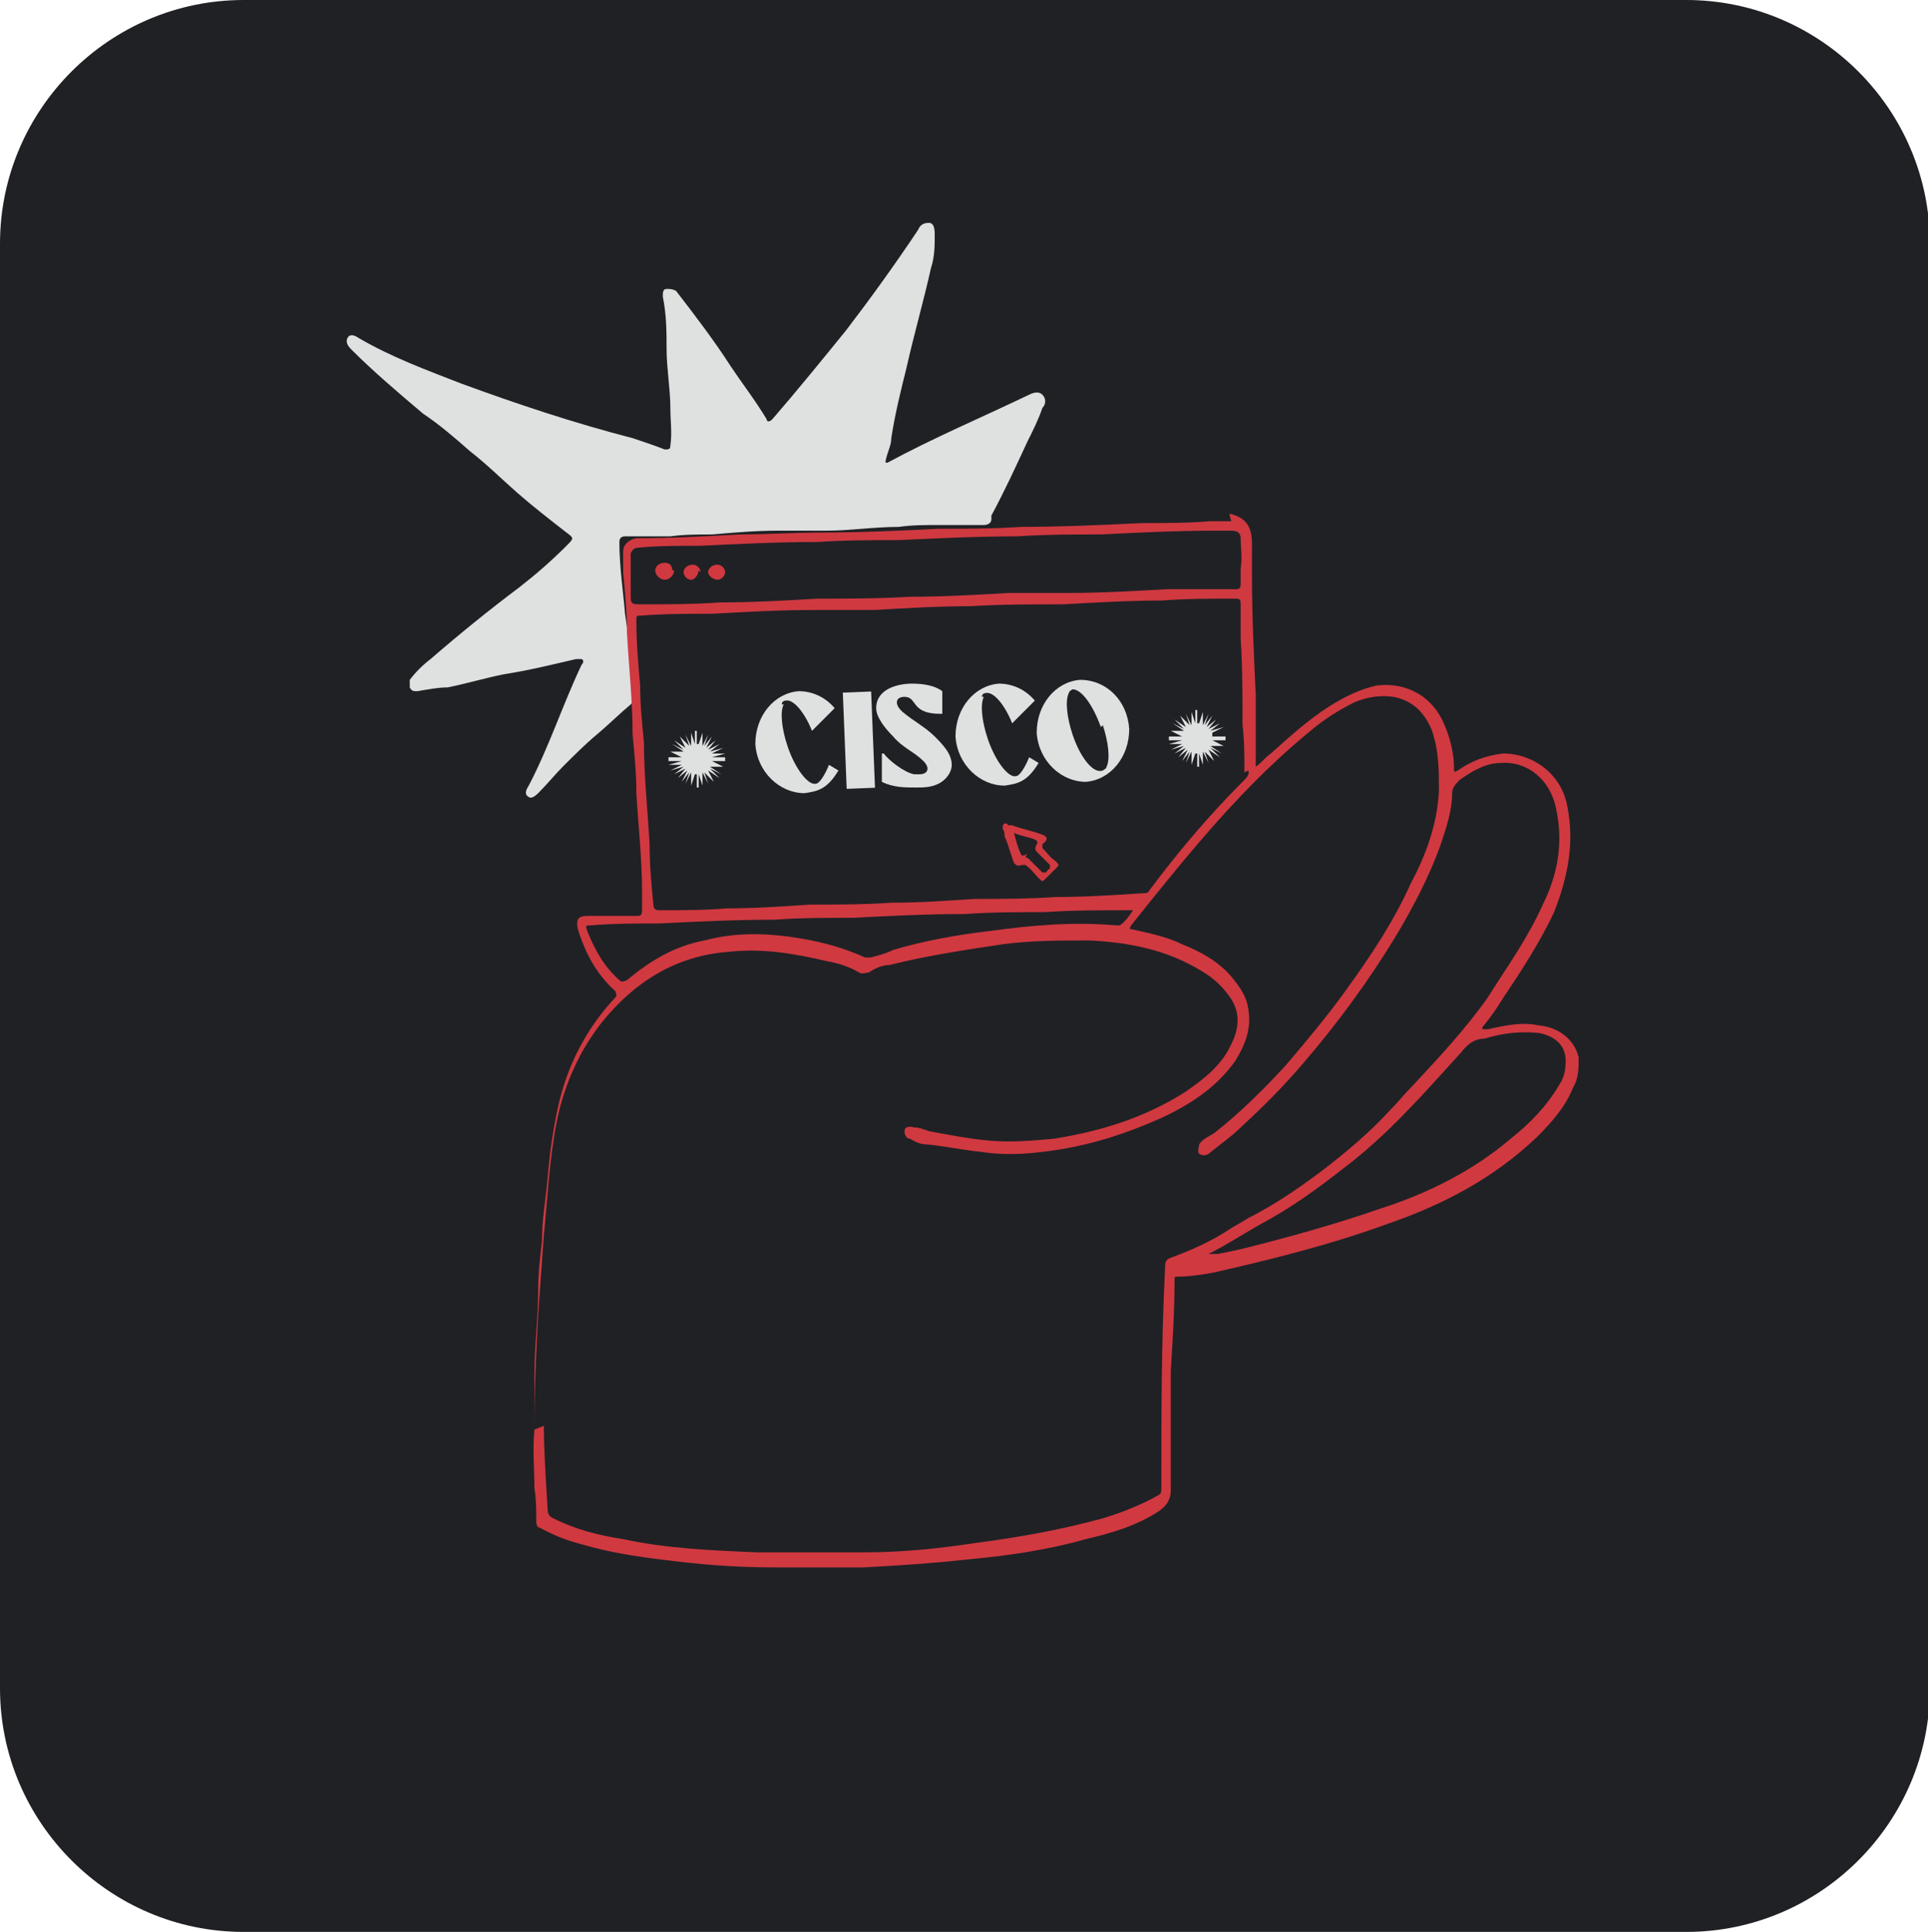 <?xml version="1.0" encoding="UTF-8"?> <svg xmlns="http://www.w3.org/2000/svg" id="Capa_1" data-name="Capa 1" version="1.1" viewBox="0 0 102.1 102.3"><defs><style> .cls-1 { fill: #202125; } .cls-1, .cls-2, .cls-3 { stroke-width: 0px; } .cls-2 { fill: #d03940; } .cls-3 { fill: #dfe1e0; } </style></defs><path class="cls-1" d="M89.2,102.3H12.9c-7.1,0-12.9-5.8-12.9-12.9V12.9C0,5.8,5.8,0,12.9,0h76.4c7.1,0,12.9,5.8,12.9,12.9v76.5c0,7.1-5.8,12.9-12.9,12.9"></path><path class="cls-3" d="M46.9,24.5c0,0,.1,0,.1,0,2.4-1.3,5-2.4,7.5-3.6.2-.1.5-.2.7,0,.2.2.2.5,0,.7-.2.6-.5,1.2-.8,1.8-.6,1.3-1.2,2.6-1.9,3.9,0,0,0,.2,0,.2,0,.2-.2.3-.4.3-.8,0-1.6,0-2.4,0-.7,0-1.4,0-2.1.1-1.3,0-2.6.2-3.8.2-.9,0-1.7,0-2.6,0-1.2,0-2.3.1-3.5.2-.7,0-1.5,0-2.2.1-.8,0-1.6,0-2.4,0-.2,0-.3.1-.3.3,0,1.3.2,2.6.3,3.8.2,1.4.4,2.8.5,4.2,0,.2,0,.4-.2.6-.6.5-1.2,1.1-1.8,1.6-.6.5-1.2,1.1-1.8,1.7-.4.4-.8.9-1.3,1.4-.2.2-.4.3-.5.2-.2-.1-.2-.3,0-.6,1.1-2.1,1.8-4.3,2.8-6.4,0,0,.2-.2,0-.3,0,0-.2,0-.3,0-1.3.3-2.5.6-3.8.8-1,.2-2,.5-3,.7-.5,0-1,.1-1.6.2-.2,0-.3,0-.4-.2,0-.2,0-.3,0-.4.3-.4.7-.8,1.1-1.1,1.5-1.3,3.1-2.6,4.7-3.8.9-.7,1.7-1.4,2.5-2.2.4-.4.4-.4,0-.7-.9-.7-1.8-1.4-2.6-2.1s-1.6-1.5-2.5-2.2c-.8-.7-1.6-1.4-2.5-2-1.3-1.1-2.6-2.2-3.8-3.4-.2-.2-.3-.4-.2-.6.1-.2.3-.2.6,0,1.7,1,3.6,1.7,5.4,2.4,3,1.1,6,2.1,9.1,2.9.6.2,1.2.4,1.7.6.2,0,.3,0,.3-.2.1-.7,0-1.3,0-2,0-1-.2-2.1-.2-3.1,0-.9,0-1.8-.2-2.8,0-.2,0-.4.2-.4.2,0,.3,0,.5.1,1,1.3,2,2.6,2.9,4,.6.9,1.3,1.8,1.9,2.8,0,.1.1.2.3,0,1.3-1.5,2.6-3.1,3.9-4.7,1.3-1.7,2.6-3.5,3.8-5.3.1-.2.2-.4.6-.4.2,0,.3.2.3.6,0,.6,0,1.2-.2,1.8-.4,1.8-.9,3.5-1.3,5.3-.3,1.2-.6,2.4-.8,3.7,0,.4-.2.7-.3,1.2"></path><path class="cls-2" d="M65.1,27.2c.9.2,1.2.7,1.2,1.6,0,.6,0,1.1,0,1.7,0,2.1.1,4.2.2,6.3,0,1.1,0,2.2,0,3.3,0,.2,0,.3,0,.5.3-.2.5-.5.8-.7,1-.9,2-1.8,3.1-2.5.8-.5,1.6-.9,2.5-1.1,1.6-.2,3,.6,3.6,2.1.3.7.5,1.5.5,2.3,0,.2,0,.2.2.1.7-.5,1.5-.8,2.4-.9,1.6,0,3.1,1.1,3.4,2.8.4,2,0,3.8-.7,5.6-.8,1.7-1.8,3.2-2.8,4.7-.3.5-.6.9-1,1.4,0,0,0,0,0,.1,0,0,.2,0,.3,0,.9-.2,1.8-.4,2.7-.2,1.1.1,1.9.8,2.1,1.7,0,.6,0,1.1-.3,1.6-.4,1-1.1,1.8-1.9,2.6-2.3,2.2-5,3.6-7.9,4.6-3,1.1-6.2,1.9-9.3,2.6-.6.1-1.2.2-1.8.2-.2,0-.2,0-.2.2,0,1.6-.1,3.2-.2,4.8,0,2.1,0,4.2,0,6.3,0,.5-.2.8-.6,1.1-1.2.8-2.6,1.2-3.9,1.5-2.1.6-4.3.9-6.5,1.1-1.8.2-3.5.3-5.3.4-.5,0-1,0-1.6,0-.1,0-.2,0-.3,0h-2.5c0,0-.1,0-.2,0-1.7,0-3.4-.1-5.1-.3-1.7-.2-3.4-.4-5.1-.9-.8-.2-1.6-.5-2.3-.9-.1,0-.2-.1-.2-.3,0-.6,0-1.2-.1-1.8,0-1-.1-2,0-3.1,0,0,0-.1,0-.2v-.7c0-.1,0-.2,0-.3,0-.6,0-1.1,0-1.7,0-1.5.2-3,.2-4.5,0-.9.1-1.7.2-2.6,0-1.1.2-2.2.3-3.3.1-1.3.3-2.7.6-4,.5-2.1,1.5-4,3-5.6.1-.1,0-.2,0-.3-1-.9-1.6-2-2-3.3-.1-.5,0-.7.5-.7.1,0,.2,0,.4,0,.7,0,1.5,0,2.2,0,.2,0,.3,0,.3-.3,0-.3,0-.7,0-1,0-1.7-.2-3.5-.3-5.2,0-1-.1-2.1-.2-3.1,0-1.8-.2-3.6-.3-5.4,0-1.1-.1-2.1-.2-3.2,0-.4,0-.7,0-1.1,0-.4.4-.7.8-.7,1.8,0,3.6-.1,5.4-.2,1.5,0,2.9-.1,4.4-.1,2,0,4.1-.1,6.1-.2,1.5,0,2.9,0,4.4-.1,2.1,0,4.2-.1,6.4-.2,1.2,0,2.4,0,3.6-.1,0,0,.1,0,.2,0h.9ZM28.8,75.5c0,1.2.1,2.8.2,4.4,0,.3.1.4.3.5,1.2.6,2.4.9,3.7,1.1,2.3.5,4.7.6,7.1.7,1.9,0,3.8,0,5.7,0,2,0,3.9-.2,5.9-.5,2.3-.3,4.5-.7,6.7-1.3,1-.3,2-.7,2.9-1.2.2-.1.2-.2.2-.4,0-3.9,0-7.8.2-11.7,0-.2,0-.4.3-.5,1.1-.4,2.2-.9,3.1-1.5.3-.2.7-.4,1-.6,1.4-.7,2.7-1.6,3.9-2.5,1.3-1,2.5-2,3.6-3.2.4-.4.8-.9,1.2-1.3,1.4-1.5,2.8-3,4-4.7,1-1.6,2.1-3.1,2.9-4.9.8-1.6,1.1-3.3.7-5.1-.3-1.5-1.5-2.5-2.9-2.4-.8,0-1.5.4-2.2.9-.2.2-.4.4-.4.7,0,.9-.3,1.8-.6,2.7-.6,1.7-1.5,3.4-2.4,4.9-1.4,2.3-3,4.5-4.8,6.6-1.1,1.3-2.2,2.4-3.4,3.5-.5.5-1.1.9-1.7,1.4-.2.1-.3.1-.5,0-.1-.2,0-.3,0-.5.2-.3.5-.4.8-.6,1.4-1.1,2.6-2.3,3.8-3.6,1.1-1.3,2.2-2.6,3.2-4,1.3-1.8,2.5-3.6,3.4-5.6.8-1.5,1.4-3.1,1.5-4.9,0-1.1,0-2.2-.4-3.3-.4-.9-1-1.5-2-1.7-.7-.1-1.4,0-2.1.3-.8.4-1.6.9-2.3,1.5-2.2,1.8-4.1,3.8-5.9,5.9-1.2,1.4-2.4,2.9-3.6,4.4-.1.2-.1.2,0,.2.9.2,1.9.4,2.7.8,1,.4,1.9.9,2.6,1.7.4.5.8,1,.9,1.7.2,1.1-.2,2-.7,2.8-1,1.4-2.4,2.3-3.9,3-1.8.8-3.6,1.4-5.6,1.7-1.3.2-2.6.3-3.9.1-1-.1-1.9-.3-2.9-.4-.3,0-.6-.1-.9-.3-.2,0-.3-.2-.3-.4,0-.2.2-.3.5-.2.3,0,.5.1.8.2,1.1.2,2.1.4,3.2.5,1.1.1,2.3,0,3.4-.1,2.5-.4,4.8-1.1,7-2.5,1-.7,1.9-1.4,2.4-2.5.4-.8.5-1.6,0-2.4-.4-.6-.9-1.1-1.6-1.5-1.8-1.1-3.8-1.5-5.9-1.6-1.5,0-3.1,0-4.6.2-2,.3-4,.6-6,1.1-.4,0-.8.2-1.1.4-.2,0-.3.1-.5,0-.5-.3-1.1-.5-1.7-.6-1.7-.4-3.4-.7-5.2-.5-2.8.2-5,1.6-6.7,3.7-1.2,1.5-2,3.3-2.4,5.2-.4,2-.5,4.1-.7,6.1-.1,1.4-.2,2.8-.3,4.2-.1,1.9-.2,3.8-.2,6.1M65.9,40.9c0-.9,0-1.7-.1-2.5,0-1.5,0-3.1-.1-4.6,0-.6,0-1.2,0-1.7,0-.4,0-.4-.4-.4-1.3,0-2.5,0-3.8.1-1.7,0-3.4.1-5.2.2-1.6,0-3.3,0-4.9.1-1.7,0-3.4.1-5.1.2-1.1,0-2.2,0-3.2,0-1.8,0-3.6.1-5.4.2-1.3,0-2.5,0-3.8.1-.2,0-.2,0-.2.3,0,1.1.1,2.3.2,3.4,0,1,.1,2,.2,3,0,1.8.2,3.6.3,5.4,0,1.1.1,2.2.2,3.2,0,.2.1.3.3.3,1.2,0,2.4,0,3.6-.1,1.5,0,2.9-.1,4.4-.2,1.4,0,2.9,0,4.3-.1,1.5,0,2.9-.1,4.4-.2,1.4,0,2.8,0,4.3-.1,1.5,0,3.1-.1,4.6-.2.2,0,.3,0,.4-.2,1.5-2,3.1-3.9,4.9-5.7.2-.2.4-.4.3-.6M34.1,32c1.3,0,2.7,0,4-.1,1.7,0,3.5-.1,5.2-.2,1.6,0,3.2,0,4.9-.1,1.7,0,3.5-.1,5.2-.2,1,0,2.1,0,3.1,0,1.8,0,3.5-.1,5.3-.2,1.2,0,2.4,0,3.6,0,.2,0,.3,0,.3-.3,0-.3,0-.5,0-.8.1-.6,0-1.1,0-1.6,0-.3-.2-.4-.5-.4-.3,0-.5,0-.8,0-2,0-4.1.1-6.1.2-1.5,0-2.9,0-4.4.1-2.1,0-4.2.1-6.3.2-1.4,0-2.8,0-4.3.1-2.1,0-4.1.1-6.2.2-1.1,0-2.2,0-3.3.1-.2,0-.3.1-.4.3,0,.1,0,.3,0,.4,0,.6,0,1.2,0,1.7,0,.6,0,.6.6.6M64.1,66.4c.2,0,.3,0,.4,0,.5-.1,1-.2,1.4-.3,2.4-.6,4.9-1.3,7.2-2.1,2.5-.8,4.9-2,6.9-3.7,1-.8,1.9-1.7,2.6-2.9.2-.3.3-.7.3-1,.1-.9-.4-1.5-1.4-1.7-1-.1-1.9,0-2.9.3-.5,0-.9.3-1.2.7-2,2.2-3.9,4.4-6.3,6.2-1.4,1.1-2.8,2.1-4.3,2.9-.9.5-1.8,1.1-2.8,1.6M60,48.2c-.1,0-.2,0-.3,0-1.5,0-2.9,0-4.4.1-1.4,0-2.8,0-4.2.1-2,0-4,.1-5.9.2-1.4,0-2.8,0-4.2.1-2,0-4.1.1-6.1.2-1.2,0-2.4,0-3.6.1-.3,0-.3,0-.2.3.4,1,.9,1.9,1.7,2.6.1.1.2.1.4,0,1.2-1,2.5-1.8,4.1-2.1,1.5-.4,3-.4,4.5-.2,1.4.2,2.7.5,4,1.1.1,0,.2,0,.3,0,.4-.1.8-.2,1.2-.4,1.7-.5,3.4-.8,5.1-1,2.2-.3,4.4-.5,6.7-.3,0,0,.2,0,.2,0,.3-.2.5-.5.7-.8"></path><path class="cls-2" d="M53.4,43.7c0,0,.1,0,.2,0,.5.2,1.1.3,1.6.5,0,0,0,0,0,0,.3.1.3.3,0,.5,0,0,0,.1,0,.2.2.2.4.5.7.7.2.2.2.2,0,.4-.2.2-.3.3-.5.5-.2.2-.2.2-.4,0-.2-.2-.4-.5-.7-.7,0,0-.2,0-.2,0,0,0,0,0,0,0-.2.1-.3,0-.4-.1-.2-.5-.3-1-.5-1.4,0-.1,0-.3-.1-.4,0-.2,0-.3.2-.3M54.3,45.4c0,0,.1,0,.2.1.2.2.5.5.7.7,0,0,.1,0,.2,0,0,0,.1-.2.2-.2,0,0,0-.1,0-.2-.2-.2-.5-.5-.7-.7-.1-.1-.1-.2,0-.4.1-.1,0-.1,0-.2-.4-.2-.8-.2-1.2-.4,0,0,0,0,0,0,.1.4.2.8.4,1.2,0,0,0,0,.1,0,0,0,.1,0,.2-.1"></path><path class="cls-2" d="M35.7,30.2c0,.2-.2.5-.5.5-.2,0-.5-.2-.5-.5,0-.2.2-.4.5-.4.3,0,.4.2.4.4"></path><path class="cls-2" d="M37,30.2c0,.2-.2.5-.4.5-.2,0-.4-.2-.4-.4s.2-.4.5-.4c.2,0,.4.2.4.4"></path><path class="cls-2" d="M38.4,30.3c0,.2-.2.4-.4.4-.2,0-.5-.2-.5-.4,0-.2.2-.4.5-.4.2,0,.4.2.4.4"></path><path class="cls-3" d="M41.5,37.3c-.2.4-.1,1.3.2,2.2.4,1.2,1.1,2.1,1.5,2,.2,0,.5-.5.7-1h0s.5.3.5.3h0c-.6,1-1.1,1.1-1.8,1.2-1.3,0-2.5-1.1-2.6-2.6,0-1.5,1-2.7,2.3-2.8.7,0,1.4.3,1.9.9h0s-1.2,1.2-1.2,1.2h0c-.4-1-1-1.7-1.4-1.6,0,0-.2,0-.2.2"></path><rect class="cls-3" x="44.7" y="36.6" width="1.5" height="5.1" transform="translate(-1.5 1.9) rotate(-2.3)"></rect><path class="cls-3" d="M47.8,37.7c.6.5,1.2.8,1.7,1.3.4.4.9.9.9,1.5,0,.4-.3.8-.7,1-.4.2-.8.2-1.2.2-.6,0-1.2,0-1.8-.3v-1.5c0,0,.1,0,.1,0,.3.4,1.1,1,1.6,1.1.1,0,.2,0,.3,0,.4,0,.6-.3.2-.7-.5-.5-1.1-.7-1.6-1.3-.4-.4-.9-1-.9-1.5,0-1,1.1-1.3,1.9-1.3.6,0,1.2.1,1.6.4v1.2s-.1,0-.1,0c-1.6,0-1.2-.9-1.9-.9-.5,0-.5.4-.2.7"></path><path class="cls-3" d="M52.1,36.9c-.2.4-.1,1.3.2,2.2.4,1.2,1.1,2.1,1.5,2,.2,0,.5-.5.7-1h0s.5.3.5.3h0c-.6,1-1.1,1.1-1.8,1.2-1.3,0-2.5-1.1-2.6-2.6,0-1.5,1-2.7,2.3-2.8.7,0,1.4.3,1.9.9h0s-1.2,1.2-1.2,1.2h0c-.4-1-1-1.7-1.4-1.6,0,0-.2,0-.2.2"></path><path class="cls-3" d="M59.8,38.6c0,1.5-1,2.7-2.3,2.8-1.3,0-2.5-1.1-2.6-2.6,0-1.5,1-2.7,2.3-2.8,1.4,0,2.5,1.1,2.6,2.6M58.3,38.5c-.4-1.1-1-2-1.5-2,0,0,0,0,0,0,0,0-.2.1-.2.2-.2.4-.1,1.3.2,2.2.4,1.2,1.1,2.1,1.6,1.9,0,0,.2-.1.2-.2.2-.4.1-1.3-.2-2.2"></path><path class="cls-3" d="M38.1,41.2l-.6-.4s0,0,0,0l.3.6s0,0,0,0l-.5-.5s0,0,0,0l.2.6s0,0,0,0l-.3-.6s0,0,0,0v.7c0,0,0,0,0,0l-.2-.6s0,0,0,0v.7c0,0,0,0-.1,0v-.7c0,0-.1,0-.1,0l-.2.6s0,0,0,0v-.7c0,0,0,0,0,0l-.3.6s0,0,0,0l.2-.6s0,0,0,0l-.4.5s0,0,0,0l.3-.6s0,0,0,0l-.5.4s0,0,0,0l.4-.5s0,0,0,0l-.6.3s0,0,0,0l.5-.4s0,0,0,0l-.7.2s0,0,0,0l.6-.3s0,0,0,0h-.7s0,0,0,0l.7-.2s0,0,0,0h-.7c0-.1,0-.2,0-.2h.7s0,0,0,0l-.6-.3s0,0,0,0h.7c0,.1,0,.1,0,0l-.6-.4s0,0,0,0l.6.3s0,0,0,0l-.5-.5s0,0,0,0l.6.4s0,0,0,0l-.3-.6s0,0,0,0l.5.5s0,0,0,0l-.2-.6s0,0,0,0l.3.6s0,0,0,0v-.7c0,0,0,0,0,0l.2.6s0,0,0,0v-.7c0,0,0,0,.1,0v.7c0,0,.1,0,.1,0l.2-.6s0,0,0,0v.7c0,0,0,0,0,0l.3-.6s0,0,0,0l-.2.6s0,0,0,0l.4-.5s0,0,0,0l-.3.6s0,0,0,0l.5-.4s0,0,0,0l-.4.5s0,0,0,0l.6-.3s0,0,0,0l-.5.4s0,0,0,0l.7-.2s0,0,0,0l-.6.3s0,0,0,0h.7s0,0,0,0l-.7.2s0,0,0,0h.7c0,.1,0,.2,0,.2h-.7s0,0,0,0l.6.3s0,0,0,0h-.7c0-.1,0-.1,0,0l.6.4s0,0,0,0l-.6-.3s0,0,0,0l.5.5s0,0,0,0"></path><path class="cls-3" d="M64.6,40.1l-.6-.4s0,0,0,0l.3.6s0,0,0,0l-.5-.5s0,0,0,0l.2.6s0,0,0,0l-.3-.6s0,0,0,0v.7c0,0,0,0,0,0l-.2-.6s0,0,0,0v.7c0,0,0,0-.1,0v-.7c0,0-.1,0-.1,0l-.2.6s0,0,0,0v-.7c0,0,0,0,0,0l-.3.6s0,0,0,0l.2-.6s0,0,0,0l-.4.5s0,0,0,0l.3-.6s0,0,0,0l-.5.4s0,0,0,0l.4-.5s0,0,0,0l-.6.3s0,0,0,0l.5-.4s0,0,0,0l-.7.2s0,0,0,0l.6-.3s0,0,0,0h-.7s0,0,0,0l.7-.2s0,0,0,0h-.7c0-.1,0-.2,0-.2h.7s0,0,0,0l-.6-.3s0,0,0,0h.7c0,.1,0,.1,0,0l-.6-.4s0,0,0,0l.6.3s0,0,0,0l-.5-.5s0,0,0,0l.6.4s0,0,0,0l-.3-.6s0,0,0,0l.5.5s0,0,0,0l-.2-.6s0,0,0,0l.3.6s0,0,0,0v-.7c0,0,0,0,0,0l.2.6s0,0,0,0v-.7c0,0,0,0,.1,0v.7c0,0,.1,0,.1,0l.2-.6s0,0,0,0v.7c0,0,0,0,0,0l.3-.6s0,0,0,0l-.2.6s0,0,0,0l.4-.5s0,0,0,0l-.3.6s0,0,0,0l.5-.4s0,0,0,0l-.4.5s0,0,0,0l.6-.3s0,0,0,0l-.5.4s0,0,0,0l.7-.2s0,0,0,0l-.6.3s0,0,0,0h.7s0,0,0,0h-.7c0,.2,0,.2,0,.2h.7c0,.1,0,.2,0,.2h-.7s0,0,0,0l.6.3s0,0,0,0h-.7c0-.1,0-.1,0,0l.6.4s0,0,0,0l-.6-.3s0,0,0,0l.5.5s0,0,0,0"></path></svg> 